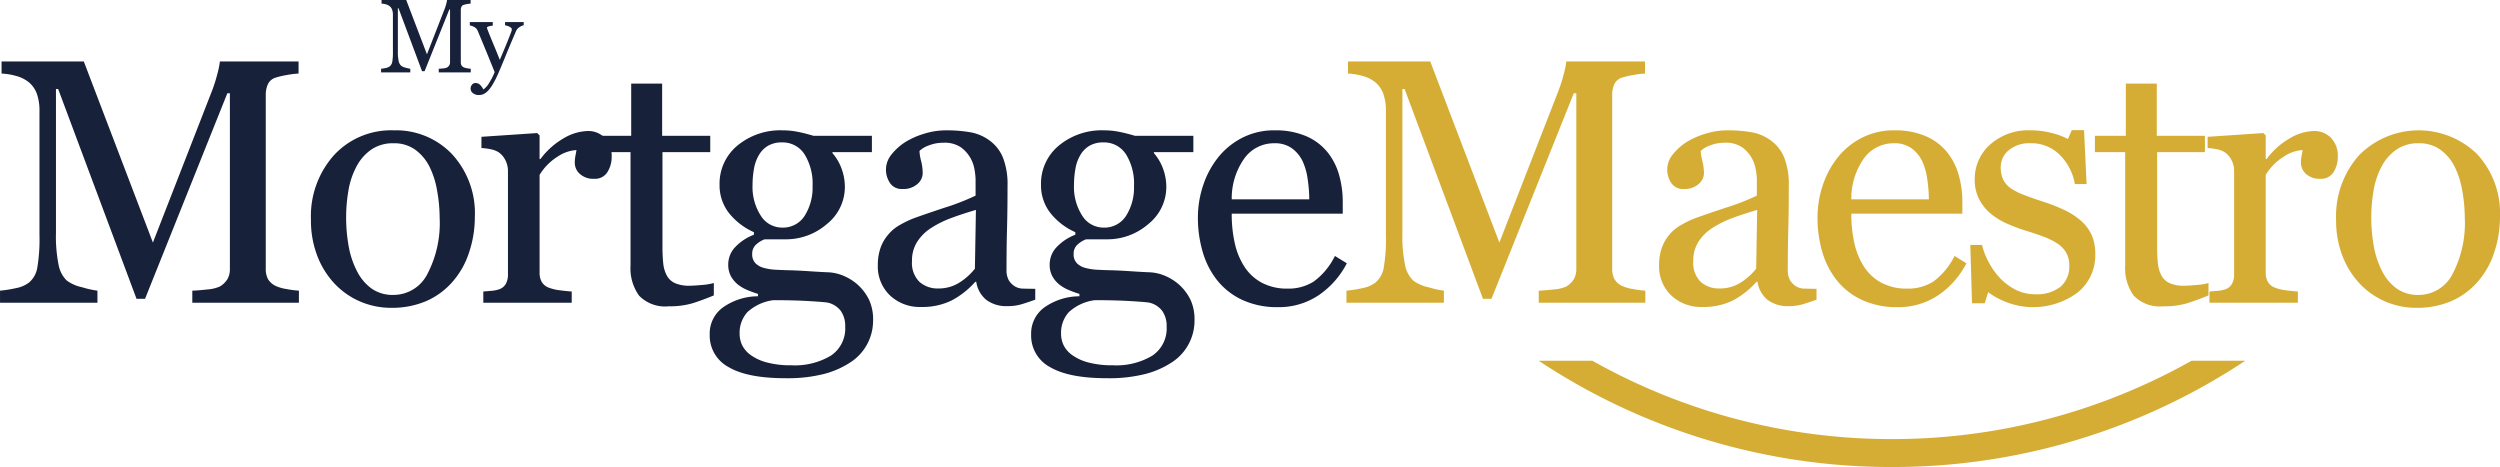 <svg id="Layer_1" data-name="Layer 1" xmlns="http://www.w3.org/2000/svg" width="101.319mm" height="18.927mm" viewBox="0 0 287.202 53.652">
  <defs>
    <style>
      .cls-1 {
        fill: #18213a;
      }

      .cls-2 {
        fill: #d5ad35;
      }
    </style>
  </defs>
  <g>
    <path class="cls-1" d="M34.336,34.778H22.09V33.392q.664-.019,1.709-.137a4.309,4.309,0,0,0,1.436-.332,2.538,2.538,0,0,0,.889-.85,2.331,2.331,0,0,0,.283-1.201V10.716h-.293L16.66,34.329h-.977L6.68,10.228H6.426v16.543a16.553,16.553,0,0,0,.303,3.652,3.386,3.386,0,0,0,.928,1.797,4.49,4.49,0,0,0,1.777.781,10.736,10.736,0,0,0,1.758.391v1.387H0V33.392a14.291,14.291,0,0,0,1.846-.293,3.587,3.587,0,0,0,1.494-.645,2.868,2.868,0,0,0,.938-1.68,19.58,19.58,0,0,0,.254-3.789V12.806a5.814,5.814,0,0,0-.293-2.012,3.149,3.149,0,0,0-.84-1.27,3.848,3.848,0,0,0-1.484-.781,7.508,7.508,0,0,0-1.738-.293V7.063H9.626l7.938,20.803L24.342,10.464a17.252,17.252,0,0,0,.635-2.003,9.479,9.479,0,0,0,.283-1.397h9.037V8.45a9.914,9.914,0,0,0-1.396.176,9.215,9.215,0,0,0-1.24.293,1.432,1.432,0,0,0-.898.781,2.991,2.991,0,0,0-.234,1.191V30.872a2.558,2.558,0,0,0,.234,1.152,1.998,1.998,0,0,0,.898.82,4.545,4.545,0,0,0,1.25.361,10.428,10.428,0,0,0,1.426.186Z"/>
    <path class="cls-1" d="M54.548,24.954a12.725,12.725,0,0,1-.645,3.994,9.523,9.523,0,0,1-1.838,3.33,8.558,8.558,0,0,1-3.129,2.324,10.036,10.036,0,0,1-3.988.762,9.006,9.006,0,0,1-3.5-.693,8.813,8.813,0,0,1-2.952-2.021,9.669,9.669,0,0,1-2.023-3.193,11.313,11.313,0,0,1-.753-4.229,10.506,10.506,0,0,1,2.63-7.383,8.906,8.906,0,0,1,6.892-2.871A8.881,8.881,0,0,1,51.918,17.698,10.008,10.008,0,0,1,54.548,24.954Zm-4.043.039a17.529,17.529,0,0,0-.293-3.096,9.786,9.786,0,0,0-.881-2.764,5.401,5.401,0,0,0-1.644-1.943,4.142,4.142,0,0,0-2.485-.732,4.383,4.383,0,0,0-2.572.742,5.469,5.469,0,0,0-1.732,2.031,8.967,8.967,0,0,0-.88,2.715,17.872,17.872,0,0,0-.255,2.949,18.549,18.549,0,0,0,.304,3.467,9.963,9.963,0,0,0,.969,2.842A5.533,5.533,0,0,0,42.708,33.167a4.207,4.207,0,0,0,2.494.713,4.355,4.355,0,0,0,3.874-2.363A12.609,12.609,0,0,0,50.505,24.993Z"/>
    <path class="cls-1" d="M70.268,18.001a3.238,3.238,0,0,1-.488,1.768,1.655,1.655,0,0,1-1.504.771,2.283,2.283,0,0,1-1.67-.566,1.72,1.72,0,0,1-.576-1.25,4.082,4.082,0,0,1,.068-.781c.045-.234.088-.469.127-.703a4.322,4.322,0,0,0-2.148.742,6.349,6.349,0,0,0-2.09,2.109V31.302A2.102,2.102,0,0,0,62.25,32.415a1.596,1.596,0,0,0,.83.645,5.245,5.245,0,0,0,1.26.293q.771.098,1.338.137v1.289H55.521V33.489c.299-.026.608-.052.928-.078a3.578,3.578,0,0,0,.83-.156,1.404,1.404,0,0,0,.811-.614,2.195,2.195,0,0,0,.264-1.142V19.619a2.713,2.713,0,0,0-.283-1.19,2.385,2.385,0,0,0-.791-.937,2.668,2.668,0,0,0-.879-.341,7.9,7.9,0,0,0-1.094-.146V15.716l6.406-.43.273.273v2.715H62.084a8.748,8.748,0,0,1,2.695-2.402,5.699,5.699,0,0,1,2.715-.82,2.655,2.655,0,0,1,2.002.801A2.969,2.969,0,0,1,70.268,18.001Z"/>
    <path class="cls-1" d="M82.003,33.938q-1.27.527-2.402.889a9.243,9.243,0,0,1-2.773.361,4.155,4.155,0,0,1-3.408-1.221,5.35,5.35,0,0,1-.986-3.447V17.474H68.956v-1.875h3.555V9.603h3.555v5.996h5.527v1.875H76.104V28.235a19.278,19.278,0,0,0,.088,2.021,3.755,3.755,0,0,0,.42,1.416,2.006,2.006,0,0,0,.938.859,4.007,4.007,0,0,0,1.68.293q.488,0,1.436-.088a6.35,6.35,0,0,0,1.338-.225Z"/>
    <path class="cls-1" d="M98.62,32.786a5.719,5.719,0,0,1,1.23,1.68A5.355,5.355,0,0,1,100.3,36.79a5.697,5.697,0,0,1-2.441,4.727,10.177,10.177,0,0,1-3.125,1.426,16.969,16.969,0,0,1-4.492.508q-4.375,0-6.543-1.279a4.095,4.095,0,0,1-2.168-3.74,3.697,3.697,0,0,1,1.562-3.145,7.036,7.036,0,0,1,3.984-1.25V33.763a12.004,12.004,0,0,1-1.211-.439A4.695,4.695,0,0,1,84.792,32.708a3.319,3.319,0,0,1-.82-.967,2.782,2.782,0,0,1-.312-1.377A2.89,2.89,0,0,1,84.392,28.46a5.779,5.779,0,0,1,2.217-1.494v-.293A7.563,7.563,0,0,1,83.698,24.417a5.167,5.167,0,0,1-1.035-3.193,5.664,5.664,0,0,1,2.041-4.492,7.721,7.721,0,0,1,5.225-1.758,8.795,8.795,0,0,1,1.748.176q.869.176,1.768.449h6.719v1.875H95.632v.117a5.673,5.673,0,0,1,1.074,1.855,6.064,6.064,0,0,1,.352,1.992,5.443,5.443,0,0,1-2.061,4.297,7.163,7.163,0,0,1-4.795,1.758H87.839a3.05,3.05,0,0,0-.938.566,1.379,1.379,0,0,0-.488,1.113,1.433,1.433,0,0,0,.41,1.104,2.15,2.15,0,0,0,.996.518,6.206,6.206,0,0,0,1.318.195q.751.04,1.553.059.86.019,2.354.117,1.494.098,2.119.117a5.116,5.116,0,0,1,1.807.43A5.815,5.815,0,0,1,98.62,32.786ZM97.097,37.513a2.991,2.991,0,0,0-.508-1.797,2.572,2.572,0,0,0-1.543-.957q-.546-.078-2.246-.176-1.699-.098-3.945-.098a5.398,5.398,0,0,0-2.998,1.377,3.534,3.534,0,0,0-.889,2.49,3.051,3.051,0,0,0,.293,1.309,3.091,3.091,0,0,0,1.016,1.152,5.621,5.621,0,0,0,1.836.83,10.58,10.58,0,0,0,2.812.322,8.054,8.054,0,0,0,4.521-1.104A3.755,3.755,0,0,0,97.097,37.513Zm-3.75-16.152a6.36,6.36,0,0,0-.928-3.643,2.978,2.978,0,0,0-2.607-1.357,3.074,3.074,0,0,0-1.572.381,2.932,2.932,0,0,0-1.064,1.084,4.54,4.54,0,0,0-.557,1.553,10.385,10.385,0,0,0-.166,1.865,6.075,6.075,0,0,0,.947,3.535,2.87,2.87,0,0,0,2.451,1.367,2.93,2.93,0,0,0,2.588-1.357A6.039,6.039,0,0,0,93.347,21.36Z"/>
    <path class="cls-1" d="M118.93,34.427q-.918.333-1.611.537a5.542,5.542,0,0,1-1.572.205,3.836,3.836,0,0,1-2.432-.713,3.292,3.292,0,0,1-1.162-2.08h-.117a9.54,9.54,0,0,1-2.725,2.148,7.646,7.646,0,0,1-3.506.742,4.965,4.965,0,0,1-3.564-1.328,4.579,4.579,0,0,1-1.396-3.477,5.932,5.932,0,0,1,.312-1.992,4.751,4.751,0,0,1,.938-1.582,4.671,4.671,0,0,1,1.289-1.045,11.365,11.365,0,0,1,1.504-.732q.879-.333,3.564-1.23a26.646,26.646,0,0,0,3.623-1.406V20.54a8.257,8.257,0,0,0-.107-.977,4.084,4.084,0,0,0-.459-1.367,3.896,3.896,0,0,0-1.104-1.26,3.304,3.304,0,0,0-2.021-.537,4.527,4.527,0,0,0-1.67.303,3.024,3.024,0,0,0-1.084.635,5.32,5.32,0,0,0,.186,1.152A5.955,5.955,0,0,1,106,19.896a1.678,1.678,0,0,1-.615,1.25,2.426,2.426,0,0,1-1.709.566,1.599,1.599,0,0,1-1.436-.693,2.739,2.739,0,0,1,.176-3.271,6.375,6.375,0,0,1,1.65-1.465,9.001,9.001,0,0,1,2.129-.928,8.353,8.353,0,0,1,2.441-.381,16.022,16.022,0,0,1,2.861.225,5.247,5.247,0,0,1,2.217.967,4.499,4.499,0,0,1,1.514,1.963,8.384,8.384,0,0,1,.518,3.193q0,2.793-.059,4.951t-.059,4.717a2.388,2.388,0,0,0,.264,1.211,2.136,2.136,0,0,0,.811.762,1.988,1.988,0,0,0,.928.195q.634.019,1.299.02Zm-6.816-10.312q-1.66.489-2.91.959a11.841,11.841,0,0,0-2.324,1.174,5.306,5.306,0,0,0-1.543,1.576,4.008,4.008,0,0,0-.566,2.163,3.056,3.056,0,0,0,.85,2.388,3.109,3.109,0,0,0,2.158.764,4.428,4.428,0,0,0,2.441-.676,7.103,7.103,0,0,0,1.777-1.595Z"/>
    <path class="cls-1" d="M135.548,32.786a5.719,5.719,0,0,1,1.23,1.68,5.355,5.355,0,0,1,.449,2.324,5.697,5.697,0,0,1-2.441,4.727,10.177,10.177,0,0,1-3.125,1.426,16.969,16.969,0,0,1-4.492.508q-4.375,0-6.543-1.279a4.095,4.095,0,0,1-2.168-3.74,3.697,3.697,0,0,1,1.562-3.145,7.036,7.036,0,0,1,3.984-1.25V33.763a12.005,12.005,0,0,1-1.211-.439,4.694,4.694,0,0,1-1.074-.615,3.319,3.319,0,0,1-.82-.967,2.782,2.782,0,0,1-.312-1.377,2.89,2.89,0,0,1,.732-1.904,5.779,5.779,0,0,1,2.217-1.494v-.293A7.563,7.563,0,0,1,120.626,24.417a5.167,5.167,0,0,1-1.035-3.193,5.664,5.664,0,0,1,2.041-4.492,7.721,7.721,0,0,1,5.225-1.758,8.795,8.795,0,0,1,1.748.176q.869.176,1.768.449h6.719v1.875h-4.531v.117a5.673,5.673,0,0,1,1.074,1.855,6.064,6.064,0,0,1,.352,1.992,5.443,5.443,0,0,1-2.061,4.297,7.163,7.163,0,0,1-4.795,1.758H124.767a3.05,3.05,0,0,0-.938.566,1.379,1.379,0,0,0-.488,1.113,1.433,1.433,0,0,0,.41,1.104,2.15,2.15,0,0,0,.996.518,6.206,6.206,0,0,0,1.318.195q.751.04,1.553.059.86.019,2.354.117,1.494.098,2.119.117a5.116,5.116,0,0,1,1.807.43A5.815,5.815,0,0,1,135.548,32.786Zm-1.523,4.727a2.991,2.991,0,0,0-.508-1.797,2.572,2.572,0,0,0-1.543-.957q-.546-.078-2.246-.176-1.699-.098-3.945-.098a5.398,5.398,0,0,0-2.998,1.377,3.534,3.534,0,0,0-.889,2.49,3.051,3.051,0,0,0,.293,1.309,3.091,3.091,0,0,0,1.016,1.152,5.621,5.621,0,0,0,1.836.83,10.58,10.58,0,0,0,2.812.322A8.054,8.054,0,0,0,132.374,40.862,3.755,3.755,0,0,0,134.024,37.513Zm-3.75-16.152a6.36,6.36,0,0,0-.928-3.643,2.978,2.978,0,0,0-2.607-1.357,3.074,3.074,0,0,0-1.572.381,2.932,2.932,0,0,0-1.064,1.084,4.54,4.54,0,0,0-.557,1.553,10.385,10.385,0,0,0-.166,1.865,6.075,6.075,0,0,0,.947,3.535,2.87,2.87,0,0,0,2.451,1.367,2.93,2.93,0,0,0,2.588-1.357A6.039,6.039,0,0,0,130.274,21.36Z"/>
    <path class="cls-1" d="M154.725,30.247a9.871,9.871,0,0,1-3.242,3.672,8.166,8.166,0,0,1-4.668,1.367,9.491,9.491,0,0,1-4.072-.82,7.987,7.987,0,0,1-2.881-2.227,9.446,9.446,0,0,1-1.689-3.281,13.859,13.859,0,0,1-.557-3.965,11.675,11.675,0,0,1,.596-3.682,10.374,10.374,0,0,1,1.748-3.252,8.452,8.452,0,0,1,2.764-2.236,7.965,7.965,0,0,1,3.701-.85,8.915,8.915,0,0,1,3.613.664,6.429,6.429,0,0,1,2.441,1.816,7.263,7.263,0,0,1,1.338,2.578,11.306,11.306,0,0,1,.439,3.223V24.544H141.502a15.152,15.152,0,0,0,.361,3.445,8.227,8.227,0,0,0,1.143,2.721,5.434,5.434,0,0,0,1.992,1.791,6.144,6.144,0,0,0,2.93.656,5.395,5.395,0,0,0,2.998-.815,8.056,8.056,0,0,0,2.432-2.935Zm-4.316-7.344a16.005,16.005,0,0,0-.186-2.337,7.158,7.158,0,0,0-.596-2.083,3.968,3.968,0,0,0-1.23-1.461,3.356,3.356,0,0,0-2.012-.564,4.185,4.185,0,0,0-3.408,1.703,7.938,7.938,0,0,0-1.475,4.742Z"/>
    <path class="cls-2" d="M189.019,34.778H176.772V33.392q.664-.019,1.709-.137a4.309,4.309,0,0,0,1.436-.332,2.546,2.546,0,0,0,.889-.85,2.331,2.331,0,0,0,.283-1.201V10.716h-.293L171.343,34.329h-.977L161.362,10.228h-.254v16.543a16.553,16.553,0,0,0,.303,3.652,3.383,3.383,0,0,0,.928,1.797,4.49,4.49,0,0,0,1.777.781,10.736,10.736,0,0,0,1.758.391v1.387h-11.191V33.392a14.291,14.291,0,0,0,1.846-.293,3.587,3.587,0,0,0,1.494-.645,2.873,2.873,0,0,0,.938-1.68,19.58,19.58,0,0,0,.254-3.789V12.806a5.814,5.814,0,0,0-.293-2.012,3.149,3.149,0,0,0-.84-1.27,3.851,3.851,0,0,0-1.484-.781,7.512,7.512,0,0,0-1.738-.293V7.063h9.449l7.939,20.803,6.777-17.402a17.25,17.25,0,0,0,.634-2.003,9.345,9.345,0,0,0,.283-1.397h9.038V8.45A9.896,9.896,0,0,0,187.583,8.626a9.177,9.177,0,0,0-1.24.293,1.43,1.43,0,0,0-.898.781,2.991,2.991,0,0,0-.234,1.191V30.872a2.558,2.558,0,0,0,.234,1.152,1.992,1.992,0,0,0,.898.82,4.534,4.534,0,0,0,1.25.361,10.428,10.428,0,0,0,1.426.186Z"/>
    <path class="cls-2" d="M208.683,34.427q-.918.333-1.611.537a5.542,5.542,0,0,1-1.572.205,3.836,3.836,0,0,1-2.432-.713,3.292,3.292,0,0,1-1.162-2.08h-.117a9.54,9.54,0,0,1-2.725,2.148,7.646,7.646,0,0,1-3.506.742,4.965,4.965,0,0,1-3.564-1.328,4.579,4.579,0,0,1-1.396-3.477,5.932,5.932,0,0,1,.312-1.992,4.751,4.751,0,0,1,.938-1.582,4.671,4.671,0,0,1,1.289-1.045,11.365,11.365,0,0,1,1.504-.732q.879-.333,3.564-1.23a26.646,26.646,0,0,0,3.623-1.406V20.54a8.257,8.257,0,0,0-.107-.977,4.084,4.084,0,0,0-.459-1.367,3.896,3.896,0,0,0-1.104-1.26,3.304,3.304,0,0,0-2.021-.537,4.527,4.527,0,0,0-1.67.303,3.024,3.024,0,0,0-1.084.635,5.32,5.32,0,0,0,.186,1.152,5.955,5.955,0,0,1,.186,1.406,1.678,1.678,0,0,1-.615,1.25,2.426,2.426,0,0,1-1.709.566,1.599,1.599,0,0,1-1.436-.693,2.739,2.739,0,0,1,.176-3.271,6.375,6.375,0,0,1,1.65-1.465,9.001,9.001,0,0,1,2.129-.928,8.353,8.353,0,0,1,2.441-.381,16.022,16.022,0,0,1,2.861.225,5.247,5.247,0,0,1,2.217.967,4.499,4.499,0,0,1,1.514,1.963,8.384,8.384,0,0,1,.518,3.193q0,2.793-.059,4.951t-.059,4.717a2.388,2.388,0,0,0,.264,1.211,2.136,2.136,0,0,0,.811.762,1.988,1.988,0,0,0,.928.195q.634.019,1.299.02Zm-6.816-10.312q-1.66.489-2.91.959a11.841,11.841,0,0,0-2.324,1.174,5.306,5.306,0,0,0-1.543,1.576,4.008,4.008,0,0,0-.566,2.163,3.056,3.056,0,0,0,.85,2.388,3.109,3.109,0,0,0,2.158.764,4.428,4.428,0,0,0,2.441-.676,7.103,7.103,0,0,0,1.777-1.595Z"/>
    <path class="cls-2" d="M225.906,30.247a9.863,9.863,0,0,1-3.242,3.672,8.166,8.166,0,0,1-4.668,1.367,9.491,9.491,0,0,1-4.072-.82,7.995,7.995,0,0,1-2.881-2.227,9.462,9.462,0,0,1-1.689-3.281,13.859,13.859,0,0,1-.557-3.965,11.675,11.675,0,0,1,.596-3.682,10.394,10.394,0,0,1,1.748-3.252,8.452,8.452,0,0,1,2.764-2.236,7.968,7.968,0,0,1,3.701-.85,8.915,8.915,0,0,1,3.613.664,6.421,6.421,0,0,1,2.441,1.816,7.263,7.263,0,0,1,1.338,2.578,11.306,11.306,0,0,1,.439,3.223V24.544H212.684a15.152,15.152,0,0,0,.361,3.445A8.268,8.268,0,0,0,214.188,30.71a5.434,5.434,0,0,0,1.992,1.791,6.144,6.144,0,0,0,2.93.656,5.392,5.392,0,0,0,2.998-.815,8.056,8.056,0,0,0,2.432-2.935Zm-4.316-7.344a15.87,15.87,0,0,0-.186-2.337,7.158,7.158,0,0,0-.596-2.083,3.968,3.968,0,0,0-1.23-1.461,3.354,3.354,0,0,0-2.012-.564,4.186,4.186,0,0,0-3.408,1.703,7.938,7.938,0,0,0-1.475,4.742Z"/>
    <path class="cls-2" d="M239.048,25.345a4.908,4.908,0,0,1,1.23,1.621,5.281,5.281,0,0,1,.43,2.246,5.475,5.475,0,0,1-2.002,4.375,8.558,8.558,0,0,1-8.281,1.094,8.486,8.486,0,0,1-2.021-1.113l-.391,1.27h-1.465l-.195-6.699h1.348a7.475,7.475,0,0,0,.664,1.783,8.592,8.592,0,0,0,1.23,1.843,6.794,6.794,0,0,0,1.826,1.45,4.869,4.869,0,0,0,2.393.588,4.37,4.37,0,0,0,2.891-.854,3.021,3.021,0,0,0,1.016-2.446,2.936,2.936,0,0,0-.322-1.416A3.116,3.116,0,0,0,236.45,28.04a7.457,7.457,0,0,0-1.582-.811q-.938-.362-2.09-.713a19.411,19.411,0,0,1-2.041-.752,8.147,8.147,0,0,1-1.924-1.123,5.5,5.5,0,0,1-1.406-1.68,4.799,4.799,0,0,1-.547-2.344,5.27,5.27,0,0,1,1.758-4.004,6.622,6.622,0,0,1,4.707-1.641,9.601,9.601,0,0,1,2.314.293,8.006,8.006,0,0,1,1.924.703l.449-1.016H239.419l.293,6.191h-1.348a6.226,6.226,0,0,0-1.768-3.384,4.602,4.602,0,0,0-3.311-1.304,3.685,3.685,0,0,0-2.52.807,2.5,2.5,0,0,0-.918,1.947,3.167,3.167,0,0,0,.303,1.465,2.702,2.702,0,0,0,.908.996,7.531,7.531,0,0,0,1.475.732q.889.341,2.197.771a18.943,18.943,0,0,1,2.432.957A7.982,7.982,0,0,1,239.048,25.345Z"/>
    <path class="cls-2" d="M253.713,33.938q-1.27.527-2.402.889a9.243,9.243,0,0,1-2.773.361,4.155,4.155,0,0,1-3.408-1.221,5.35,5.35,0,0,1-.986-3.447V17.474H240.666v-1.875h3.555V9.603h3.555v5.996h5.527v1.875h-5.488V28.235a19.278,19.278,0,0,0,.088,2.021,3.755,3.755,0,0,0,.42,1.416,2.006,2.006,0,0,0,.938.859,4.007,4.007,0,0,0,1.68.293q.488,0,1.436-.088a6.35,6.35,0,0,0,1.338-.225Z"/>
    <path class="cls-2" d="M268.573,18.001a3.238,3.238,0,0,1-.488,1.768,1.655,1.655,0,0,1-1.504.771,2.283,2.283,0,0,1-1.67-.566,1.721,1.721,0,0,1-.576-1.25,4.082,4.082,0,0,1,.068-.781c.045-.234.088-.469.127-.703a4.322,4.322,0,0,0-2.148.742,6.349,6.349,0,0,0-2.09,2.109V31.302a2.102,2.102,0,0,0,.264,1.113,1.597,1.597,0,0,0,.83.645,5.245,5.245,0,0,0,1.26.293q.771.098,1.338.137v1.289H253.827V33.489c.299-.026.608-.052.928-.078a3.578,3.578,0,0,0,.83-.156,1.404,1.404,0,0,0,.811-.614,2.195,2.195,0,0,0,.264-1.142V19.619a2.713,2.713,0,0,0-.283-1.19,2.385,2.385,0,0,0-.791-.937,2.668,2.668,0,0,0-.879-.341,7.9,7.9,0,0,0-1.094-.146V15.716l6.406-.43.273.273v2.715h.098a8.748,8.748,0,0,1,2.695-2.402,5.699,5.699,0,0,1,2.715-.82,2.655,2.655,0,0,1,2.002.801A2.969,2.969,0,0,1,268.573,18.001Z"/>
    <path class="cls-2" d="M287.202,24.954a12.725,12.725,0,0,1-.645,3.994,9.523,9.523,0,0,1-1.838,3.33,8.558,8.558,0,0,1-3.129,2.324,10.036,10.036,0,0,1-3.988.762,9.006,9.006,0,0,1-3.5-.693,8.812,8.812,0,0,1-2.952-2.021,9.669,9.669,0,0,1-2.023-3.193,11.313,11.313,0,0,1-.753-4.229,10.506,10.506,0,0,1,2.63-7.383,9.626,9.626,0,0,1,13.568-.146A10.008,10.008,0,0,1,287.202,24.954Zm-4.043.039a17.53,17.53,0,0,0-.293-3.096,9.786,9.786,0,0,0-.881-2.764,5.401,5.401,0,0,0-1.644-1.943,4.142,4.142,0,0,0-2.485-.732,4.383,4.383,0,0,0-2.572.742,5.469,5.469,0,0,0-1.732,2.031,8.967,8.967,0,0,0-.88,2.715,17.87,17.87,0,0,0-.255,2.949,18.549,18.549,0,0,0,.304,3.467,9.963,9.963,0,0,0,.969,2.842A5.533,5.533,0,0,0,275.362,33.167a4.207,4.207,0,0,0,2.494.713,4.355,4.355,0,0,0,3.874-2.363A12.609,12.609,0,0,0,283.159,24.993Z"/>
  </g>
  <path class="cls-2" d="M251.774,41.439A69.972,69.972,0,0,1,217.352,50.442,69.972,69.972,0,0,1,182.929,41.439h-6.17a73.201,73.201,0,0,0,40.593,12.213A73.201,73.201,0,0,0,257.945,41.439Z"/>
  <g>
    <path class="cls-1" d="M54.078,8.314H50.404v-.416q.199-.006.513-.041a1.294,1.294,0,0,0,.431-.1.763.763,0,0,0,.267-.255.698.698,0,0,0,.085-.36V1.096h-.088l-2.836,7.084h-.293L45.781.949h-.076V5.912a4.972,4.972,0,0,0,.091,1.096,1.017,1.017,0,0,0,.278.539,1.349,1.349,0,0,0,.533.234,3.221,3.221,0,0,0,.527.117v.416H43.777v-.416a4.322,4.322,0,0,0,.554-.088,1.074,1.074,0,0,0,.448-.193.86.86,0,0,0,.281-.504,5.866,5.866,0,0,0,.076-1.137V1.723a1.745,1.745,0,0,0-.088-.604.944.944,0,0,0-.252-.381,1.155,1.155,0,0,0-.445-.234A2.241,2.241,0,0,0,43.83.416V0h2.835l2.382,6.241,2.033-5.221a5.135,5.135,0,0,0,.19-.601A2.84,2.84,0,0,0,51.355,0h2.711V.416a3.001,3.001,0,0,0-.419.053,2.732,2.732,0,0,0-.372.088A.429.429,0,0,0,53.006.791a.898.898,0,0,0-.07.357V7.143a.768.768,0,0,0,.07.346.599.599,0,0,0,.27.246,1.362,1.362,0,0,0,.375.108,3.131,3.131,0,0,0,.428.056Z"/>
    <path class="cls-1" d="M54.065,10.201a.7.7,0,0,1,.161-.478.511.511,0,0,1,.401-.185.688.688,0,0,1,.322.07.899.899,0,0,1,.24.18,1.537,1.537,0,0,1,.188.238c.066.101.119.185.158.25a2.339,2.339,0,0,0,.7-.824,6.667,6.667,0,0,0,.589-1.169q-.557-1.389-1.008-2.483-.451-1.096-.943-2.268a.841.841,0,0,0-.375-.419,1.553,1.553,0,0,0-.527-.19V2.537h2.638v.41a1.876,1.876,0,0,0-.422.073q-.246.067-.246.155a.448.448,0,0,0,.026.117q.026.082.062.17.223.579.678,1.671.457,1.093.707,1.748.265-.627.549-1.297.284-.671.637-1.584c.027-.074.066-.176.117-.307a.96.96,0,0,0,.076-.337q0-.152-.267-.284a1.583,1.583,0,0,0-.507-.161v-.375H60.165v.363a1.441,1.441,0,0,0-.463.202,1.057,1.057,0,0,0-.428.489Q58.577,5.209,58.035,6.539t-.823,1.957a10.8,10.8,0,0,1-.659,1.28A3.84,3.84,0,0,1,55.987,10.5a1.646,1.646,0,0,1-.489.331,1.248,1.248,0,0,1-.454.085,1.09,1.09,0,0,1-.718-.217A.637.637,0,0,1,54.065,10.201Z"/>
  </g>
</svg>
